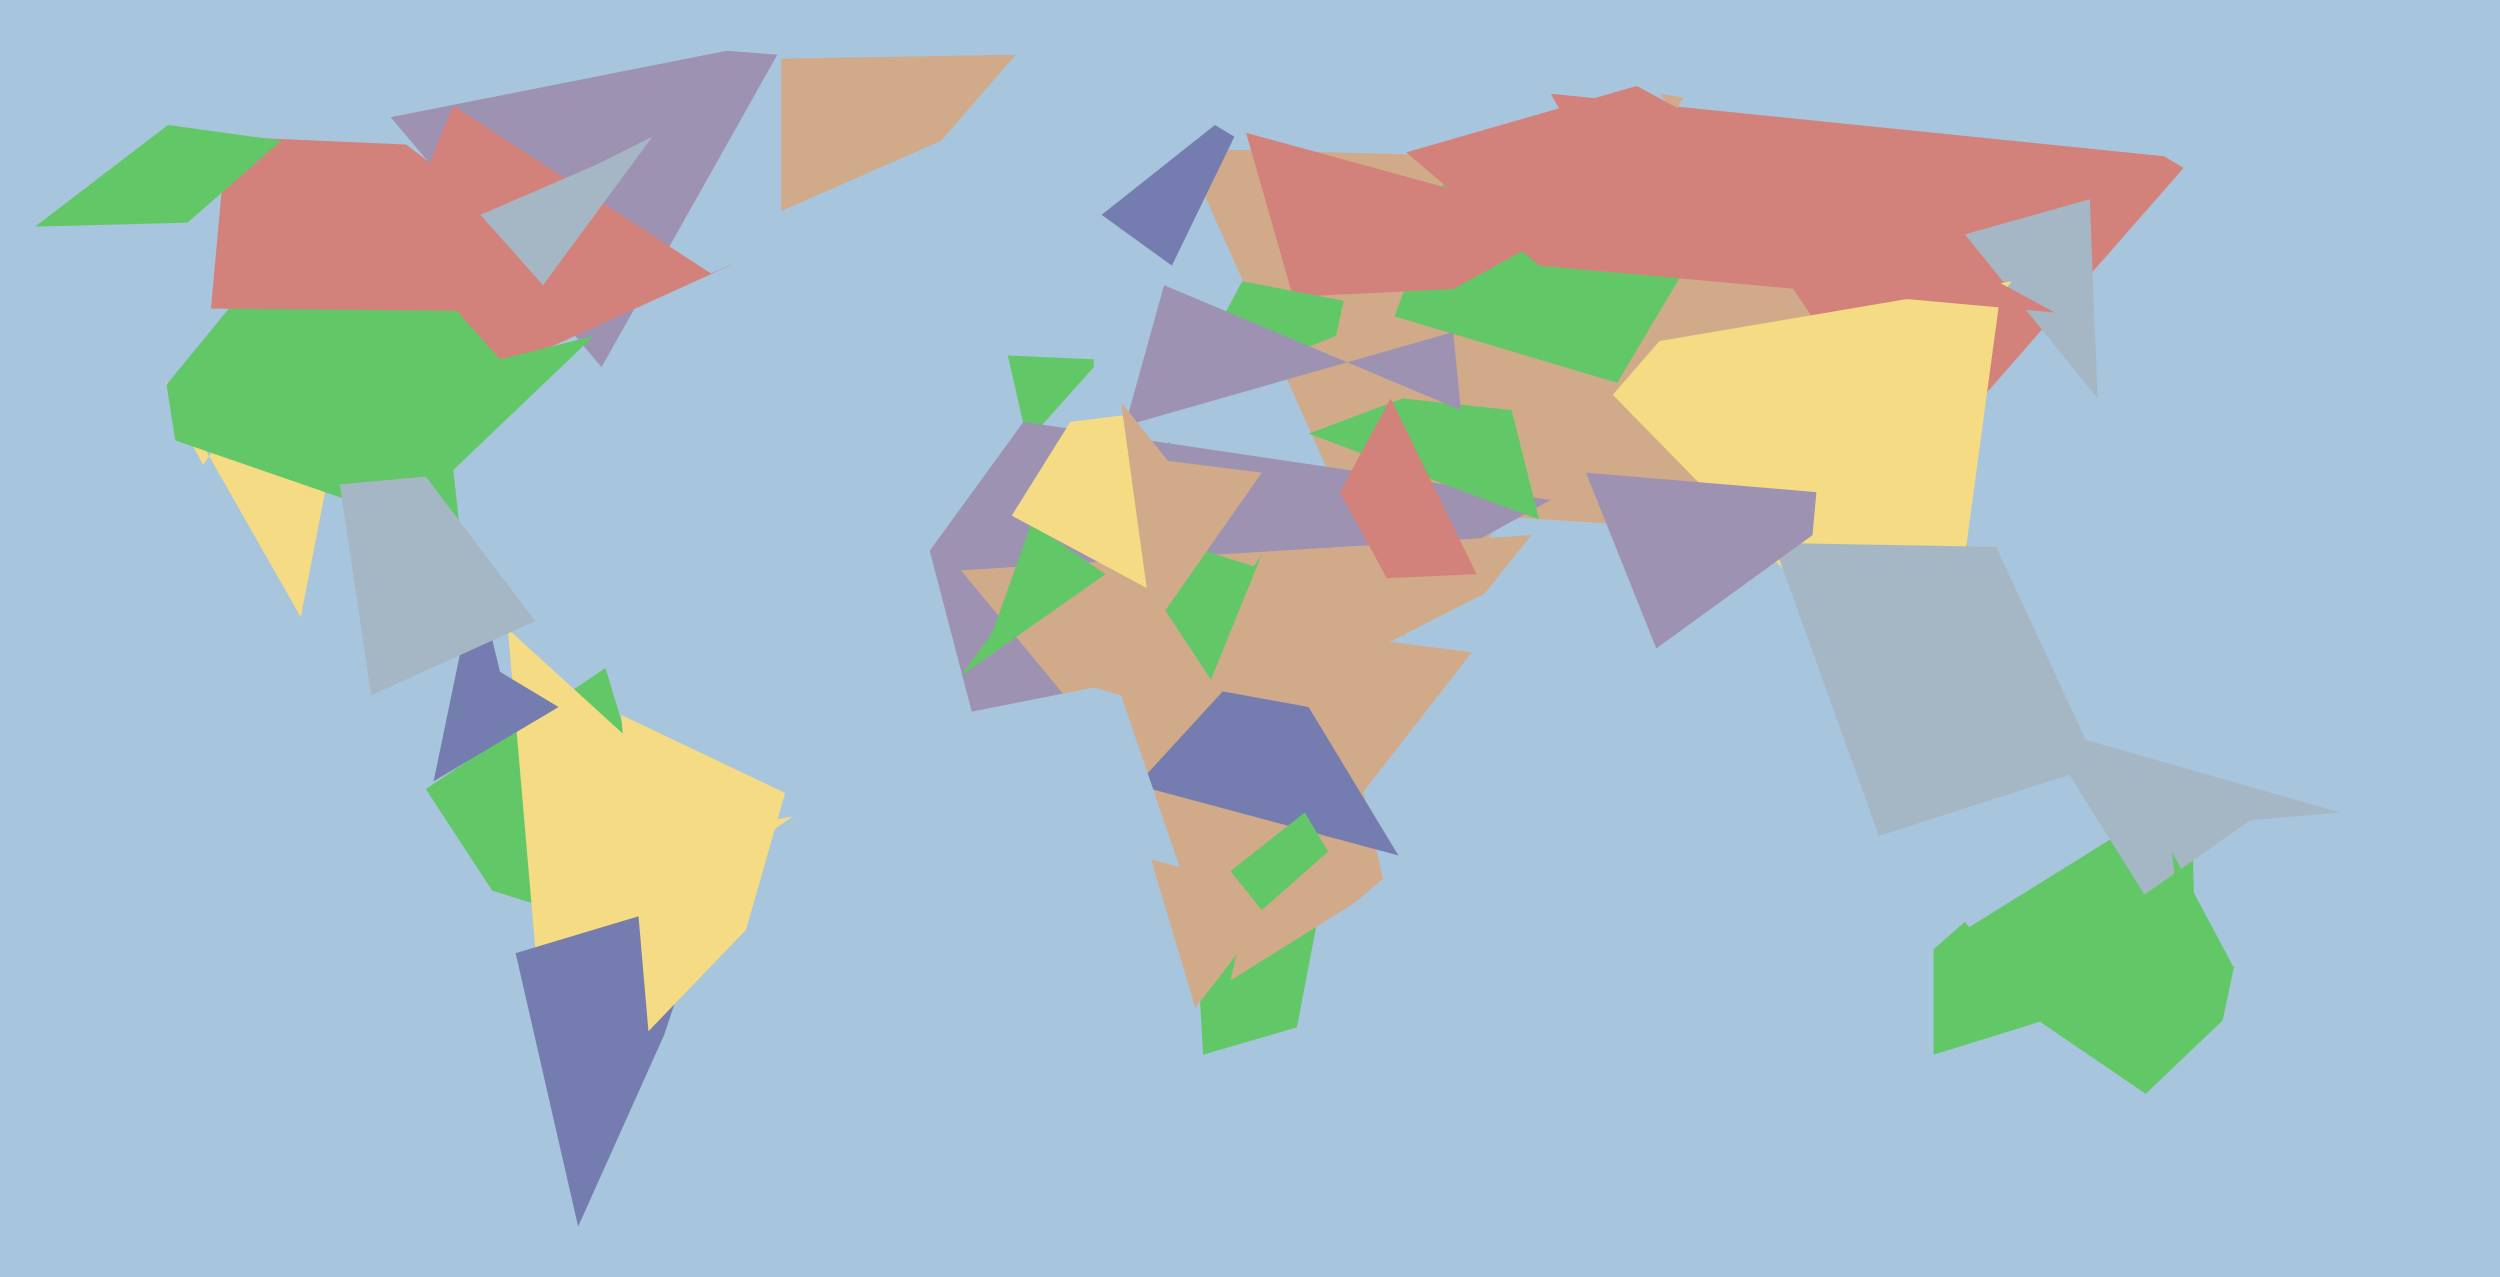 <svg xmlns="http://www.w3.org/2000/svg" width="640px" height="327px">
  <rect width="640" height="327" fill="rgb(167,197,220)"/>
  <polygon points="467,148 397,24 554,40 559,43" fill="rgb(211,130,123)"/>
  <polygon points="504,140 365,131 431,25 425,24" fill="rgb(209,170,137)"/>
  <polygon points="537,102 503,60 535,51 536,78" fill="rgb(165,183,196)"/>
  <polygon points="497,187 403,91 515,72 512,76" fill="rgb(244,219,132)"/>
  <polygon points="332,263 308,270 299,113 351,164" fill="rgb(98,200,103)"/>
  <polygon points="561,288 495,243 561,202 565,374" fill="rgb(98,200,103)"/>
  <polygon points="359,163 303,38 454,42 439,71" fill="rgb(209,170,137)"/>
  <polygon points="154,94 100,30 186,13 199,14" fill="rgb(158,146,178)"/>
  <polygon points="126,228 109,202 155,171 177,244" fill="rgb(98,200,103)"/>
  <polygon points="241,36 200,54 200,15 260,14" fill="rgb(209,170,137)"/>
  <polygon points="79,117 116,27 182,70 189,67" fill="rgb(211,130,123)"/>
  <polygon points="549,229 522,186 599,208 576,210" fill="rgb(165,183,196)"/>
  <polygon points="524,261 495,270 495,243 503,236" fill="rgb(98,200,103)"/>
  <polygon points="300,68 282,55 311,32 316,35" fill="rgb(117,125,176)"/>
  <polygon points="263,113 258,91 280,92 280,94" fill="rgb(98,200,103)"/>
  <polygon points="255,206 397,128 262,108 238,141" fill="rgb(158,146,178)"/>
  <polygon points="108,128 95,55 128,92 152,86" fill="rgb(98,200,103)"/>
  <polygon points="481,214 454,139 511,140 537,196" fill="rgb(165,183,196)"/>
  <polygon points="394,133 335,111 359,102 387,105" fill="rgb(98,200,103)"/>
  <polygon points="289,198 246,146 392,137 380,152" fill="rgb(209,170,137)"/>
  <polygon points="564,285 556,218 572,248 572,247" fill="rgb(98,200,103)"/>
  <polygon points="77,158 -1,21 52,119 97,55" fill="rgb(244,219,132)"/>
  <polygon points="306,258 275,154 377,167 376,168" fill="rgb(209,170,137)"/>
  <polygon points="138,254 130,161 186,212 203,209" fill="rgb(244,219,132)"/>
  <polygon points="283,147 246,173 254,162 264,134" fill="rgb(98,200,103)"/>
  <polygon points="414,98 357,81 371,43 439,56" fill="rgb(98,200,103)"/>
  <polygon points="310,174 283,133 321,145 323,142" fill="rgb(98,200,103)"/>
  <polygon points="315,251 338,153 354,225 347,231" fill="rgb(209,170,137)"/>
  <polygon points="358,219 291,201 313,177 335,181" fill="rgb(117,125,176)"/>
  <polygon points="300,154 259,132 274,108 290,106" fill="rgb(244,219,132)"/>
  <polygon points="148,314 132,244 182,229 170,265" fill="rgb(117,125,176)"/>
  <polygon points="143,181 111,200 122,147 128,172" fill="rgb(117,125,176)"/>
  <polygon points="118,138 34,109 84,48 110,66" fill="rgb(98,200,103)"/>
  <polygon points="191,238 166,264 159,183 201,203" fill="rgb(244,219,132)"/>
  <polygon points="137,159 95,178 87,124 109,122" fill="rgb(165,183,196)"/>
  <polygon points="394,68 360,39 419,22 526,80" fill="rgb(211,130,123)"/>
  <polygon points="403,57 372,74 331,76 319,34" fill="rgb(211,130,123)"/>
  <polygon points="160,80 54,79 58,35 104,37" fill="rgb(211,130,123)"/>
  <polygon points="302,102 318,72 344,77 342,86" fill="rgb(98,200,103)"/>
  <polygon points="378,147 355,148 343,126 356,102" fill="rgb(211,130,123)"/>
  <polygon points="424,166 406,121 465,126 464,137" fill="rgb(158,146,178)"/>
  <polygon points="46,120 -120,110 24,-175 33,37" fill="rgb(167,197,220)"/>
  <polygon points="139,73 123,55 153,42 167,35" fill="rgb(165,183,196)"/>
  <polygon points="302,222 194,193 280,176 287,178" fill="rgb(167,197,220)"/>
  <polygon points="48,57 9,58 43,32 72,36" fill="rgb(98,200,103)"/>
  <polygon points="288,109 298,73 374,105 372,85" fill="rgb(158,146,178)"/>
  <polygon points="475,426 521,307 607,225 901,125" fill="rgb(167,197,220)"/>
  <polygon points="323,233 315,223 334,208 340,218" fill="rgb(98,200,103)"/>
  <polygon points="295,161 287,103 299,118 323,121" fill="rgb(209,170,137)"/>
</svg>